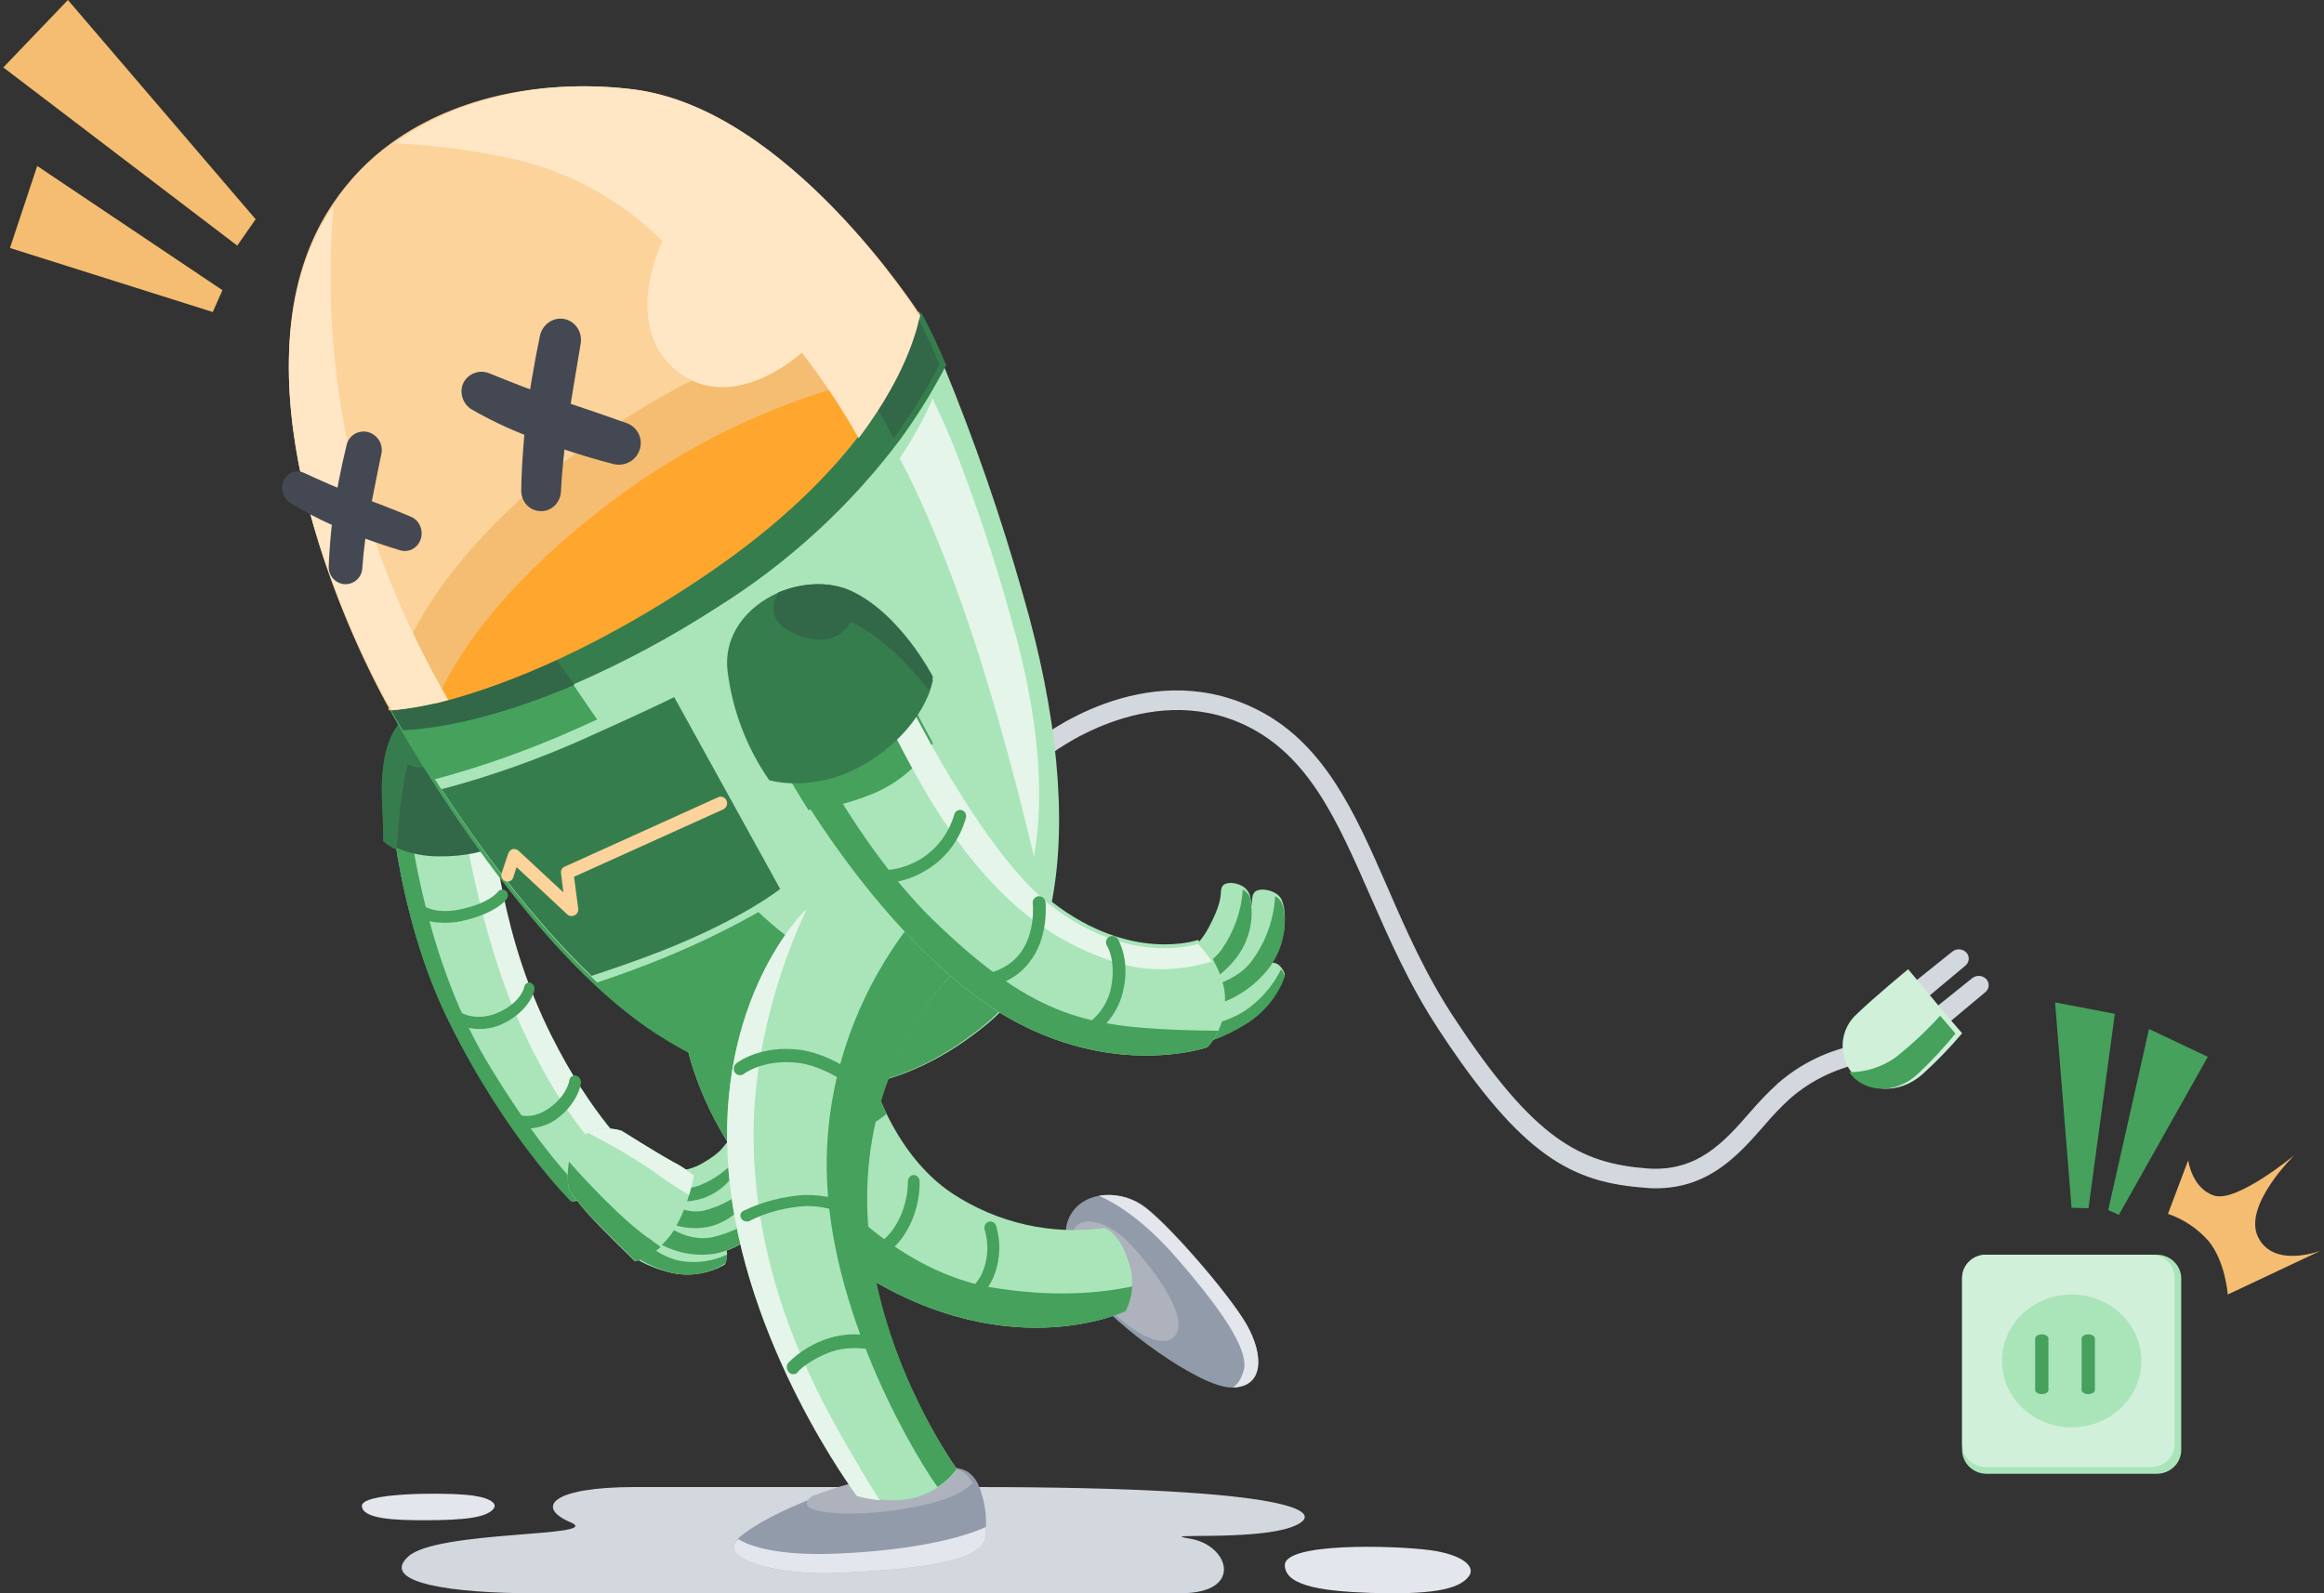 <svg width="350" height="240" viewBox="0 0 350 240" fill="none" xmlns="http://www.w3.org/2000/svg">
<rect x="0" y="0" width="350" height="240" fill="#333333" stroke="none"/>
<g clip-path="url(#clip0_20693_28940)">
<path d="M146.724 224H95.631C83.017 224 80.608 227.055 85.923 229.309C91.237 231.564 65.797 230.473 61.474 234.473C57.081 238.473 68.277 240 80.395 240H177.763C187.471 240 185.062 232.727 179.251 231.782C173.44 230.836 188.676 232.145 194.487 230.036C200.298 227.927 196.117 224 146.724 224Z" fill="#D3D7DE"/>
<path d="M221.31 237.287C219.827 239.626 214.887 240.19 206.487 239.948C200.135 239.707 193.5 239.142 193.5 235.755C193.5 232.369 209.663 232.772 215.31 233.498C220.18 234.143 222.157 235.917 221.31 237.287Z" fill="#E3E6EC"/>
<path d="M74.381 227.209C73.376 228.602 69.931 229 63.903 229C59.382 229 54.645 228.801 54.501 226.877C54.358 224.886 65.912 224.82 70.003 225.152C73.448 225.417 74.955 226.346 74.381 227.209Z" fill="#E3E6EC"/>
<path d="M324.833 222H299.167C298.195 221.996 297.265 221.618 296.578 220.949C295.892 220.28 295.504 219.373 295.5 218.427V192.573C295.504 191.627 295.892 190.72 296.578 190.051C297.265 189.382 298.195 189.004 299.167 189H324.833C325.805 189.004 326.735 189.382 327.422 190.051C328.108 190.72 328.496 191.627 328.5 192.573V218.427C328.496 219.373 328.108 220.28 327.422 220.949C326.735 221.618 325.805 221.996 324.833 222Z" fill="#A9E5B9"/>
<path d="M323.944 221H299.056C298.113 220.999 297.21 220.634 296.543 219.987C295.877 219.339 295.502 218.462 295.5 217.546V192.454C295.502 191.538 295.877 190.661 296.543 190.013C297.21 189.366 298.113 189.001 299.056 189H323.944C324.887 189.001 325.79 189.366 326.457 190.013C327.123 190.661 327.498 191.538 327.5 192.454V217.546C327.498 218.462 327.123 219.339 326.457 219.987C325.79 220.634 324.887 220.999 323.944 221Z" fill="#D1F0D9"/>
<path d="M312 215C317.799 215 322.5 210.523 322.5 205C322.5 199.477 317.799 195 312 195C306.201 195 301.5 199.477 301.5 205C301.5 210.523 306.201 215 312 215Z" fill="#A9E5B9"/>
<path d="M307.5 210C307.235 210 306.98 209.934 306.793 209.816C306.605 209.698 306.5 209.539 306.5 209.372V201.628C306.5 201.461 306.605 201.302 306.793 201.184C306.98 201.066 307.235 201 307.5 201V201C307.765 201 308.02 201.066 308.207 201.184C308.395 201.302 308.5 201.461 308.5 201.628V209.372C308.5 209.539 308.395 209.698 308.207 209.816C308.02 209.934 307.765 210 307.5 210Z" fill="#45A15C"/>
<path d="M314.5 210C314.235 210 313.98 209.934 313.793 209.816C313.605 209.698 313.5 209.539 313.5 209.372V201.628C313.5 201.461 313.605 201.302 313.793 201.184C313.98 201.066 314.235 201 314.5 201V201C314.765 201 315.02 201.066 315.207 201.184C315.395 201.302 315.5 201.461 315.5 201.628V209.372C315.5 209.539 315.395 209.698 315.207 209.816C315.02 209.934 314.765 210 314.5 210Z" fill="#45A15C"/>
<path d="M249.353 178.997C248.855 179.009 248.356 178.985 247.861 178.926C236.842 178.142 229.307 174.367 216.654 155.065C212.247 148.37 209.261 141.532 206.347 134.908C201.371 123.583 197.105 113.754 187.438 109.196C172.581 102.215 158.008 113.754 157.866 113.896C157.564 114.133 157.181 114.24 156.8 114.197C156.419 114.153 156.07 113.962 155.828 113.664C155.586 113.366 155.471 112.984 155.506 112.602C155.542 112.219 155.725 111.866 156.018 111.617C156.658 111.119 172.154 98.797 188.646 106.56C199.309 111.546 204.001 122.301 208.977 133.697C211.82 140.25 214.806 147.017 219.071 153.427C231.084 171.661 237.98 175.222 248.074 176.006C255.609 176.575 259.661 172.017 263.571 167.53C264.878 165.996 266.278 164.545 267.765 163.185C271.196 160.186 275.371 158.169 279.849 157.344C280.036 157.316 280.226 157.325 280.409 157.371C280.593 157.417 280.765 157.498 280.917 157.61C281.069 157.723 281.197 157.864 281.294 158.026C281.392 158.188 281.456 158.368 281.484 158.555C281.512 158.742 281.503 158.933 281.457 159.117C281.412 159.3 281.331 159.473 281.218 159.625C281.106 159.777 280.965 159.906 280.803 160.003C280.642 160.101 280.462 160.165 280.276 160.193C276.361 160.996 272.716 162.786 269.684 165.393C268.293 166.659 266.987 168.015 265.774 169.453C261.793 174.011 257.386 178.997 249.353 178.997Z" fill="#D3D7DE"/>
<path d="M290.5 152.57L297.026 147.34C297.182 147.215 297.363 147.12 297.559 147.063C297.754 147.006 297.96 146.987 298.163 147.008C298.367 147.029 298.564 147.089 298.742 147.184C298.921 147.279 299.077 147.407 299.201 147.561C299.43 147.847 299.534 148.206 299.49 148.563C299.447 148.92 299.26 149.247 298.968 149.476L292.364 155L290.5 152.57Z" fill="#D3D7DE"/>
<path d="M287.5 148.57L294.026 143.34C294.182 143.215 294.363 143.12 294.559 143.063C294.754 143.006 294.96 142.987 295.163 143.008C295.367 143.029 295.564 143.089 295.742 143.184C295.921 143.279 296.077 143.407 296.201 143.561C296.43 143.847 296.534 144.206 296.49 144.563C296.447 144.92 296.26 145.247 295.968 145.476L289.364 151L287.5 148.57Z" fill="#D3D7DE"/>
<path d="M295.5 155.647C293.653 157.825 291.669 159.876 289.562 161.786C285.957 165.002 281.291 164.417 279.17 161.932C279.029 161.786 278.958 161.64 278.817 161.494C277.833 160.202 277.372 158.567 277.531 156.932C277.689 155.296 278.454 153.788 279.665 152.724C282.563 149.947 287.371 146 287.371 146L293.167 152.943L295.5 155.647Z" fill="#D1F0D9"/>
<path d="M294.5 155.69C292.728 157.857 290.826 159.897 288.805 161.797C285.347 164.997 280.873 164.415 278.839 161.943C278.703 161.797 278.636 161.652 278.5 161.507C280.954 161.517 283.357 160.759 285.415 159.325C287.835 157.422 290.103 155.306 292.195 153L294.5 155.69Z" fill="#45A15C"/>
<path d="M185.669 209H185.383C180.523 208.929 167.87 199.51 164.653 195.12C161.365 190.729 158.434 185.134 162.437 181.523C163.354 180.76 164.469 180.269 165.654 180.106C167.847 179.767 170.089 180.246 171.945 181.452C175.376 183.647 185.026 194.766 187.742 199.51C190.387 204.184 190.316 208.929 185.669 209Z" fill="#929BAA"/>
<path d="M185.645 209C186.364 208.575 186.868 207.867 187.299 206.451C188.019 203.972 185.501 199.015 177.227 189.525C172.263 183.789 168.018 181.24 165.5 180.106C167.707 179.767 169.963 180.246 171.831 181.452C175.285 183.647 184.997 194.766 187.731 199.51C190.393 204.184 190.321 208.929 185.645 209Z" fill="#E3E6EC"/>
<path d="M161.783 185.229C162.472 183.211 166.471 183.572 169.918 187.103C173.365 190.635 178.604 197.625 177.294 200.652C175.984 203.679 171.021 201.229 166.953 197.049C162.886 192.869 160.68 188.472 161.783 185.229Z" fill="#ADB2BC"/>
<path d="M170.454 193.784C170.397 195.084 170.06 196.355 169.467 197.508C169.467 197.508 150.505 206.674 126.749 189.846C102.57 172.731 102.5 151.39 102.5 151.176C114.907 138.858 128.864 152.393 128.864 152.393C129.609 157.742 131.179 162.938 133.516 167.789C135.702 172.229 138.874 176.741 143.385 179.749C150.181 184.234 158.336 186.089 166.366 184.976C166.366 184.976 168.621 185.692 169.961 190.061C170.421 191.243 170.591 192.521 170.454 193.784Z" fill="#A9E5B9"/>
<path d="M170.5 193.784C170.443 195.084 170.106 196.355 169.512 197.508C169.512 197.508 150.537 206.674 126.766 189.846C102.571 172.731 102.5 151.39 102.5 151.176C114.915 138.858 128.882 152.393 128.882 152.393C129.627 157.742 131.198 162.938 133.537 167.789C131.676 169.264 129.607 170.447 127.4 171.298C124.777 172.015 122.076 172.4 119.359 172.444C119.359 172.444 131.28 190.562 148.915 193.856C158.438 195.503 165.774 194.787 170.5 193.784Z" fill="#45A15C"/>
<path d="M143.403 197.998C143.213 197.997 143.029 197.932 142.877 197.812C142.726 197.693 142.615 197.525 142.561 197.334C142.517 197.213 142.496 197.085 142.501 196.955C142.505 196.826 142.534 196.699 142.587 196.582C142.639 196.465 142.714 196.36 142.806 196.274C142.898 196.188 143.005 196.122 143.122 196.081C143.192 196.081 146.981 194.533 148.104 191.29C148.822 189.384 148.896 187.277 148.314 185.32C148.227 185.085 148.229 184.824 148.32 184.59C148.412 184.357 148.586 184.17 148.805 184.067C149.029 183.975 149.278 183.978 149.5 184.074C149.723 184.17 149.901 184.352 149.998 184.583C150.733 186.993 150.659 189.595 149.788 191.954C148.314 196.081 143.894 197.776 143.684 197.85C143.656 197.901 143.615 197.943 143.565 197.969C143.515 197.995 143.458 198.005 143.403 197.998Z" fill="#45A15C"/>
<path d="M127.381 190.999C127.27 191.005 127.158 190.986 127.053 190.944C126.948 190.901 126.852 190.836 126.77 190.751C126.688 190.667 126.622 190.565 126.576 190.451C126.529 190.338 126.504 190.216 126.5 190.091C126.498 189.834 126.579 189.586 126.728 189.391C126.878 189.196 127.086 189.069 127.314 189.032C127.381 189.032 132.127 188.654 134.499 185.174C135.917 183.137 136.702 180.641 136.736 178.062C136.718 177.801 136.794 177.543 136.947 177.344C137.099 177.146 137.316 177.023 137.55 177.003C137.784 176.983 138.015 177.067 138.193 177.237C138.371 177.408 138.481 177.65 138.499 177.911C138.534 180.981 137.625 183.971 135.923 186.384C133.008 190.545 127.652 190.923 127.381 190.999Z" fill="#45A15C"/>
<path d="M92.874 175.836C92.58 176.517 92.203 177.159 91.752 177.746C90.97 178.769 89.961 179.593 88.806 180.151C88.012 180.563 87.16 180.85 86.28 181C86.28 181 76.389 171.309 67.76 154.05C59.131 136.861 58.5 117.055 58.5 117.055C59.227 116.657 59.977 116.302 60.745 115.994C63.016 115.085 65.483 114.793 67.9 115.145C69.689 115.37 71.41 115.972 72.951 116.913C72.951 116.913 73.513 133.324 79.265 148.108C85.017 162.962 93.436 171.734 93.436 171.734C93.614 173.127 93.42 174.543 92.874 175.836Z" fill="#A9E5B9"/>
<path d="M92.846 176C89.829 173.227 84.068 166.9 78.513 154.671C71.861 140.026 69.186 121.185 68.5 115C70.248 115.226 71.931 115.832 73.438 116.777C73.438 116.777 73.987 133.272 79.61 148.131C85.234 163.061 93.463 171.876 93.463 171.876C93.592 173.283 93.38 174.7 92.846 176Z" fill="#E5F5E9"/>
<path d="M88.5 180.151C87.715 180.564 86.871 180.85 86 181C86 181 76.208 171.31 67.667 154.052C59.125 136.865 58.5 117.061 58.5 117.061C59.22 116.663 59.962 116.309 60.722 116C61.208 122.366 63.5 143.301 73.222 159.711C79.889 170.886 85.236 176.968 88.5 180.151Z" fill="#45A15C"/>
<path d="M109.174 190.474C106.734 191.882 103.907 192.334 101.186 191.753C96.874 190.699 95.248 189.194 95.248 189.194C95.248 189.194 93.834 186.936 94.894 185.656L95.036 185.505C95.946 184.703 97.047 184.182 98.217 184C99.562 185.121 101.035 186.057 102.6 186.785C104.438 187.463 107.689 186.785 108.891 187.613C109.129 187.798 109.31 188.055 109.411 188.349C109.511 188.644 109.527 188.965 109.457 189.269C109.452 189.689 109.355 190.101 109.174 190.474Z" fill="#A9E5B9"/>
<path d="M109.216 190.316C106.769 191.869 103.934 192.369 101.205 191.728C96.881 190.565 95.25 188.904 95.25 188.904C95.25 188.904 93.832 186.412 94.895 185C96.172 186.412 99.22 189.485 102.765 189.983C105.046 190.311 107.36 189.968 109.5 188.987C109.496 189.45 109.399 189.905 109.216 190.316Z" fill="#45A15C"/>
<path d="M107.812 188.832C104.893 189.303 101.897 188.777 99.328 187.341C98.19 186.786 97.216 185.955 96.5 184.927C96.505 184.463 96.603 184.004 96.79 183.578C96.977 183.151 97.248 182.765 97.588 182.442C98.168 181.944 99.11 181.731 100.561 182.157C100.561 182.157 103.389 184.572 108.102 182.939C112.815 181.305 112.525 180.311 113.54 180.027C114.265 179.814 115.208 180.879 115.425 182.086C115.561 182.632 115.51 183.206 115.28 183.72C114.462 185.029 113.376 186.159 112.091 187.039C110.806 187.918 109.349 188.529 107.812 188.832Z" fill="#A9E5B9"/>
<path d="M107.769 188.83C104.861 189.307 101.877 188.774 99.317 187.32C98.183 186.759 97.213 185.917 96.5 184.876C96.505 184.406 96.603 183.942 96.789 183.51C96.975 183.078 97.245 182.687 97.584 182.359C99.317 184.085 103.073 187.176 107.191 186.386C110.291 185.712 113.142 184.193 115.426 182C115.561 182.552 115.51 183.133 115.281 183.654C114.441 184.973 113.343 186.111 112.052 187C110.762 187.889 109.305 188.511 107.769 188.83Z" fill="#45A15C"/>
<path d="M106.604 184.826C103.996 185.307 101.315 184.784 99.026 183.347C98.002 182.822 97.128 182.004 96.5 180.982C96.51 180.042 96.852 179.143 97.456 178.468C98.002 177.951 98.821 177.729 100.118 178.172C100.118 178.172 102.645 180.538 106.878 178.912C111.111 177.285 110.837 176.324 111.725 176.028C112.339 175.807 113.227 176.916 113.432 178.099C113.557 178.642 113.509 179.215 113.295 179.725C112.573 181.036 111.604 182.167 110.451 183.046C109.298 183.925 107.988 184.531 106.604 184.826Z" fill="#A9E5B9"/>
<path d="M106.604 184.824C103.996 185.311 101.315 184.781 99.026 183.324C98.002 182.79 97.128 181.961 96.5 180.924C96.51 179.972 96.852 179.059 97.456 178.375C98.958 180.1 102.372 183.174 106.058 182.349C108.829 181.657 111.377 180.154 113.432 178C113.557 178.551 113.509 179.132 113.295 179.65C112.573 180.979 111.604 182.127 110.451 183.018C109.298 183.91 107.988 184.525 106.604 184.824Z" fill="#45A15C"/>
<path d="M105.942 180.424C103.693 181.239 101.25 181.188 99.033 180.278C98.075 179.968 97.21 179.391 96.527 178.605C96.473 178.193 96.5 177.774 96.605 177.373C96.71 176.973 96.891 176.6 97.137 176.278C97.543 175.769 98.288 175.478 99.507 175.624C99.507 175.624 102.014 177.296 105.603 175.333C109.193 173.297 108.854 172.497 109.6 172.06C110.141 171.77 111.022 172.569 111.361 173.588C111.52 174.054 111.543 174.561 111.428 175.042C110.324 177.536 108.355 179.468 105.942 180.424Z" fill="#A9E5B9"/>
<path d="M105.985 180.456C103.726 181.226 101.272 181.177 99.045 180.318C98.082 180.026 97.213 179.481 96.527 178.739C96.473 178.35 96.5 177.953 96.605 177.575C96.71 177.197 96.892 176.845 97.14 176.541C98.705 177.709 102.039 179.769 105.236 178.601C107.664 177.676 109.785 176.082 111.36 174C111.52 174.44 111.543 174.919 111.428 175.374C110.905 176.546 110.153 177.6 109.218 178.473C108.283 179.346 107.183 180.02 105.985 180.456Z" fill="#45A15C"/>
<path d="M104.5 177.058C104.314 178.035 104.075 179 103.785 179.95C103.194 182.081 102.277 184.106 101.067 185.951C100.549 186.627 99.975 187.256 99.35 187.831C98.312 188.861 97.033 189.608 95.631 190C95.631 190 90.124 184.65 88.55 182.842C87.526 181.696 86.571 180.489 85.689 179.227C85.437 177.841 85.437 176.42 85.689 175.034C85.873 173.805 86.393 172.653 87.191 171.708C87.608 171.303 88.063 170.939 88.55 170.623C90.152 169.907 91.957 169.804 93.628 170.334C93.628 170.334 98.921 173.66 101.281 174.961C102.425 175.543 103.504 176.246 104.5 177.058Z" fill="#A9E5B9"/>
<path d="M104.5 177.094C104.313 178.075 104.074 179.045 103.783 180C101.845 178.88 99.976 177.643 98.186 176.294C95.072 174.212 91.837 172.319 88.5 170.627C90.107 169.907 91.918 169.803 93.594 170.336C93.594 170.336 98.904 173.678 101.271 174.986C102.418 175.571 103.5 176.277 104.5 177.094Z" fill="#E5F5E9"/>
<path d="M99.5 187.826C98.426 188.825 97.141 189.568 95.741 190C95.741 190 90.174 184.565 88.583 182.826C87.548 181.677 86.582 180.467 85.691 179.203C85.436 177.814 85.436 176.389 85.691 175C87.933 177.536 93.933 184.058 98.126 186.812C98.632 187.246 99.138 187.536 99.5 187.826Z" fill="#45A15C"/>
<path d="M78.796 169.987C78.168 169.937 77.551 169.782 76.97 169.528C76.761 169.402 76.606 169.197 76.538 168.955C76.47 168.712 76.494 168.452 76.605 168.227C76.652 168.116 76.72 168.016 76.804 167.933C76.889 167.849 76.989 167.784 77.097 167.742C77.206 167.699 77.322 167.679 77.438 167.684C77.554 167.688 77.668 167.717 77.773 167.768C77.847 167.845 79.892 168.84 82.595 167.003C85.298 165.166 85.737 162.871 85.737 162.794C85.745 162.669 85.78 162.547 85.838 162.437C85.897 162.327 85.978 162.232 86.076 162.159C86.174 162.086 86.286 162.036 86.404 162.014C86.522 161.991 86.644 161.996 86.76 162.029C86.995 162.093 87.199 162.245 87.334 162.457C87.469 162.669 87.524 162.925 87.49 163.177C87.49 163.33 86.979 166.391 83.545 168.763C82.113 169.654 80.46 170.081 78.796 169.987Z" fill="#45A15C"/>
<path d="M71.427 154.958C70.574 154.863 69.738 154.642 68.944 154.302C68.746 154.182 68.6 153.986 68.536 153.755C68.472 153.524 68.494 153.275 68.599 153.061C68.638 152.96 68.696 152.867 68.77 152.79C68.844 152.712 68.932 152.651 69.028 152.611C69.125 152.57 69.228 152.55 69.332 152.552C69.436 152.554 69.538 152.579 69.633 152.624C69.702 152.697 72.117 153.937 75.29 152.405C78.394 150.946 78.945 148.83 78.945 148.684C78.964 148.571 79.004 148.464 79.064 148.369C79.123 148.274 79.201 148.192 79.292 148.131C79.382 148.069 79.484 148.028 79.591 148.01C79.698 147.992 79.807 147.998 79.911 148.027C80.126 148.112 80.302 148.279 80.404 148.496C80.507 148.713 80.528 148.962 80.463 149.195C80.463 149.341 79.704 152.259 75.841 154.156C74.464 154.836 72.94 155.113 71.427 154.958Z" fill="#45A15C"/>
<path d="M66.091 138.961C64.918 138.938 63.779 138.575 62.827 137.919C62.647 137.764 62.533 137.551 62.506 137.321C62.479 137.09 62.542 136.859 62.682 136.669C62.744 136.571 62.828 136.488 62.929 136.426C63.03 136.364 63.144 136.325 63.263 136.311C63.382 136.298 63.502 136.311 63.615 136.349C63.728 136.387 63.831 136.449 63.915 136.53C63.987 136.53 65.583 137.711 69.137 137.017C73.635 136.114 74.868 134.447 74.94 134.378C75.003 134.282 75.086 134.201 75.184 134.138C75.282 134.075 75.392 134.032 75.508 134.012C75.625 133.993 75.744 133.997 75.858 134.024C75.973 134.051 76.08 134.101 76.173 134.17C76.353 134.325 76.467 134.538 76.494 134.768C76.521 134.999 76.458 135.23 76.318 135.42C76.173 135.628 74.577 137.641 69.5 138.752C68.381 138.983 67.232 139.053 66.091 138.961Z" fill="#45A15C"/>
<path d="M76.427 126.873C73.2 128.336 69.686 129.062 66.141 128.996C63.948 129.018 61.774 128.584 59.757 127.722C59.006 127.413 58.311 126.983 57.7 126.449C57.7 126.449 57.771 125.175 57.558 121C56.849 107.84 62.807 106.142 66.709 106C67.647 105.997 68.581 106.14 69.475 106.425C70.95 106.981 72.275 107.871 73.346 109.025C74.417 110.18 75.205 111.566 75.647 113.076C76.853 117.392 76.427 126.873 76.427 126.873Z" fill="#326748"/>
<path d="M67.698 114.241C63.261 116.678 61.431 115.101 61.431 115.101C61.431 115.101 60.374 118.756 59.881 125.993C59.811 126.71 59.811 127.427 59.74 128C58.995 127.687 58.305 127.251 57.698 126.71C57.698 126.71 57.769 125.42 57.558 121.192C56.853 107.863 62.768 106.143 66.641 106C67.573 105.997 68.5 106.142 69.388 106.43C70.514 108.365 71.782 112.02 67.698 114.241Z" fill="#367D4D"/>
<path d="M158.495 135.388C158.281 136.526 158.067 137.592 157.782 138.659C156.069 145.272 153.071 150.605 148.86 154.089C136.798 164.116 120.239 169.449 98.969 155.725C81.982 144.774 66.351 119.957 60.713 110.358C59.285 107.94 58.5 106.447 58.5 106.447C58.5 106.447 68.278 105.949 83.695 98.909C91.298 95.367 98.582 91.18 105.464 86.394C119.382 76.723 127.447 67.693 132.087 60.653C137.583 52.404 138.368 47 138.368 47C138.368 47 139.724 49.489 142.079 54.964C146.737 66.27 150.74 77.832 154.07 89.594C159.28 107.513 160.708 123.371 158.495 135.388Z" fill="#A9E5B9"/>
<path d="M142.5 54.99C140.477 58.907 138.153 62.666 135.548 66.232C128.026 76.246 118.696 84.803 108.026 91.475C101.259 95.86 94.14 99.691 86.739 102.929C73.981 108.515 65.165 109.788 60.722 110C59.288 107.596 58.5 106.111 58.5 106.111C58.5 106.111 68.319 105.616 83.8 98.616C91.435 95.094 98.749 90.93 105.66 86.172C119.637 76.556 127.735 67.576 132.394 60.576C137.913 52.374 138.701 47 138.701 47C140.109 49.596 141.377 52.263 142.5 54.99Z" fill="#367D4D"/>
<path d="M157.5 138.694C155.792 145.298 152.803 150.624 148.604 154.103C136.575 164.116 120.064 169.441 98.854 155.737C81.915 144.801 66.329 120.019 60.706 110.433C59.283 108.018 58.5 106.527 58.5 106.527C58.5 106.527 68.251 106.03 83.624 99C89.673 108.373 103.054 127.759 116.22 139.191C131.522 152.541 148.959 144.659 157.5 138.694Z" fill="#45A15C"/>
<path d="M86.5 103.168C73.85 108.565 65.109 109.795 60.703 110C59.282 107.677 58.5 106.242 58.5 106.242C58.5 106.242 68.236 105.764 83.586 99C84.439 100.23 85.434 101.665 86.5 103.168Z" fill="#326748"/>
<path d="M155.711 129C153.98 121.681 151.627 112.443 148.651 102.636C143.875 86.719 138.476 74.425 135.5 69.096C139.653 62.629 140.414 60 140.414 60C140.414 60 141.452 61.99 143.252 66.253C146.772 75.094 149.799 84.134 152.319 93.328C156.334 107.255 157.441 119.62 155.711 129Z" fill="#E5F5E9"/>
<path d="M141.5 54.893C139.484 58.763 137.168 62.476 134.571 66C133.429 63.835 132.429 61.949 131.5 60.412C137 52.309 137.786 47 137.786 47C137.786 47 139.214 49.585 141.5 54.893Z" fill="#326748"/>
<path d="M119.5 134.031C119.5 134.031 113.147 138.828 100.229 144.19C96.629 145.672 93.1 146.942 89.924 148L89.076 147.153C80.041 138.475 71.924 127.258 66.418 118.791C66.065 118.298 65.782 117.804 65.5 117.38C72.871 115.399 80.071 112.827 87.029 109.69C98.959 104.399 101.994 102 101.994 102L119.5 134.031Z" fill="#A9E5B9"/>
<path d="M117.5 133.91C117.5 133.91 111.802 138.46 99.703 143.22C95.975 144.69 92.246 145.95 89.081 147C80.077 138.39 71.987 127.26 66.5 118.86L67.626 118.58C74.407 116.724 81.039 114.361 87.463 111.51C98.437 106.61 101.532 105 101.532 105L117.5 133.91Z" fill="#367D4D"/>
<path d="M86.102 138C85.874 138.005 85.652 137.928 85.473 137.78L77.794 130.615L77.306 132.151C77.267 132.272 77.205 132.385 77.123 132.48C77.042 132.576 76.943 132.654 76.832 132.709C76.721 132.763 76.601 132.794 76.478 132.798C76.356 132.803 76.234 132.782 76.119 132.736C76.003 132.695 75.896 132.63 75.804 132.544C75.713 132.459 75.639 132.355 75.586 132.239C75.534 132.123 75.505 131.997 75.501 131.869C75.496 131.74 75.517 131.612 75.561 131.493L76.538 128.568C76.594 128.419 76.678 128.284 76.787 128.17C76.895 128.057 77.024 127.968 77.166 127.91C77.324 127.876 77.486 127.877 77.643 127.915C77.8 127.953 77.947 128.026 78.074 128.129L84.845 134.417L84.496 131.566C84.455 131.353 84.489 131.132 84.592 130.944C84.695 130.756 84.859 130.613 85.054 130.542L108.161 120.087C108.275 120.033 108.399 120.004 108.524 120C108.649 119.997 108.774 120.02 108.891 120.067C109.008 120.115 109.115 120.187 109.205 120.278C109.295 120.369 109.367 120.478 109.417 120.599C109.468 120.719 109.497 120.848 109.5 120.979C109.503 121.111 109.481 121.241 109.436 121.364C109.39 121.486 109.322 121.598 109.235 121.693C109.148 121.787 109.044 121.863 108.928 121.915L86.451 132.077L87.079 136.83C87.11 137.033 87.079 137.24 86.992 137.424C86.904 137.608 86.764 137.758 86.59 137.853C86.435 137.927 86.27 137.976 86.102 138Z" fill="#FCD39B"/>
<path d="M138.5 47.345C138.5 47.345 137.432 54.98 129.246 65.613C124.547 71.749 117.429 78.885 106.751 86.164C89.239 98.152 75.429 103.218 67.171 105.43C64.427 106.217 61.614 106.742 58.771 107C58.771 107 40.904 76.459 43.822 48.772C44.605 41.565 46.812 35.571 50.158 30.648C52.535 27.101 55.524 24.008 58.985 21.514C68.88 14.378 82.192 11.88 95.147 13.45C118.781 16.376 138.5 47.345 138.5 47.345Z" fill="#FCD39B"/>
<path d="M138.5 47C138.5 47 138 50.441 135.286 55.889C133.583 59.261 131.549 62.455 129.214 65.423C124.5 71.588 117.357 78.756 106.643 86.068C87.714 98.971 73.071 103.918 65.143 105.853C62.961 106.403 60.74 106.786 58.5 107C58.5 106.785 58.571 90.297 85.286 69.366C112.143 48.219 138.5 47 138.5 47Z" fill="#F4BD71"/>
<path d="M135.5 56C133.8 59.375 131.771 62.571 129.441 65.541C124.736 71.71 117.608 78.884 106.915 86.201C88.025 99.113 73.412 104.063 65.5 106C68.494 99.113 75.052 88.927 89.808 77.306C103.157 66.679 118.813 59.378 135.5 56V56Z" fill="#FFA62F"/>
<path d="M138.5 47.598C138.5 47.598 137.44 55.289 129.314 66C126.779 61.503 123.922 57.202 120.764 53.133C120.764 53.133 110.377 62.693 101.897 55.864C93.418 48.964 99.777 36.312 99.777 36.312C93.567 30.14 85.784 25.857 77.307 23.949C71.444 22.671 65.489 21.877 59.5 21.576C69.322 14.388 82.536 11.872 95.396 13.454C118.927 16.401 138.5 47.598 138.5 47.598Z" fill="#FFE6C5"/>
<path d="M67.5 105.437C64.717 106.22 61.866 106.743 58.983 107C58.983 107 40.868 76.6 43.827 49.041C44.621 41.867 46.858 35.901 50.25 31C48.824 46.998 50.59 63.115 55.447 78.447C58.499 87.832 62.538 96.878 67.5 105.437Z" fill="#FFE6C5"/>
<path d="M148.491 229.929C148.501 230.398 148.477 230.867 148.419 231.333C148.133 235.694 135.185 236.507 126.171 236.95C117.3 237.394 107.929 234.807 111.148 231.776L111.291 231.629C113.58 229.633 118.016 227.342 122.952 225.494C125.806 224.404 128.72 223.491 131.679 222.759C135.542 221.798 143.412 219.877 145.987 221.872C146.524 222.312 146.964 222.867 147.275 223.498C148.152 225.517 148.569 227.717 148.491 229.929Z" fill="#929BAA"/>
<path d="M148.498 230C148.508 230.465 148.484 230.929 148.426 231.39C148.14 235.707 135.189 236.512 126.174 236.951C117.301 237.39 107.928 234.829 111.148 231.829C113.08 233 117.301 234.39 126.102 234.024C138.123 233.512 145.421 231.463 148.498 230Z" fill="#E3E6EC"/>
<path d="M146.5 223.434C145.725 224.124 144.861 224.706 143.931 225.161C140.506 226.889 130.087 228.761 123.736 227.681C120.953 227.177 121.167 226.313 122.237 225.377C125.084 224.315 127.991 223.426 130.943 222.714C134.797 221.778 142.647 219.906 145.216 221.85C145.752 222.278 146.19 222.819 146.5 223.434Z" fill="#ADB2BC"/>
<path d="M131.165 189.248C133.958 207.436 144.151 221.361 144.151 221.361C143.338 222.431 142.345 223.345 141.219 224.061C140.28 224.66 139.271 225.137 138.216 225.482C136.444 225.971 134.596 226.115 132.771 225.908C131.592 225.789 130.425 225.575 129.28 225.269C129.28 225.269 111.895 202.463 109.731 176.46C107.567 150.456 121.321 137.384 121.321 137.384C121.423 137.327 121.518 137.255 121.6 137.171C123.844 135.764 126.425 135.013 129.061 135C131.696 134.988 134.284 135.714 136.541 137.1C137.048 137.375 137.538 137.684 138.007 138.023C143.662 141.789 144.5 145.625 144.5 145.625C141.858 148.109 139.599 150.983 137.798 154.151C134.935 159.124 128.372 171.06 131.165 189.248Z" fill="#A9E5B9"/>
<path d="M131.265 189.202C134.023 207.382 144.086 221.301 144.086 221.301C143.284 222.37 142.304 223.284 141.191 224C136.16 216.827 124.097 195.097 124.51 174.431C124.855 155.541 134.367 142.403 138.09 138C143.673 141.764 144.5 145.599 144.5 145.599C141.892 148.081 139.661 150.954 137.883 154.121C134.988 159.092 128.508 171.022 131.265 189.202Z" fill="#45A15C"/>
<path d="M132.5 226C131.335 225.88 130.182 225.666 129.05 225.359C129.05 225.359 111.868 202.485 109.728 176.405C107.589 150.325 121.183 137.214 121.183 137.214C121.285 137.157 121.378 137.085 121.459 137C118.837 142.558 112.972 156.952 113.524 173.199C114.214 194.077 122.977 210.181 129.119 220.442C130.292 222.508 131.465 224.361 132.5 226Z" fill="#E5F5E9"/>
<path d="M119.43 206.995C119.31 207.002 119.19 206.978 119.08 206.926C118.971 206.873 118.874 206.794 118.798 206.694C118.62 206.508 118.514 206.258 118.501 205.992C118.488 205.726 118.569 205.465 118.728 205.261C120.49 203.525 122.607 202.259 124.909 201.564C129.054 200.207 133.62 201.715 133.831 201.791C134.07 201.876 134.269 202.057 134.386 202.296C134.504 202.535 134.532 202.813 134.463 203.073C134.384 203.33 134.215 203.543 133.993 203.67C133.77 203.796 133.511 203.826 133.269 203.752C133.198 203.752 129.054 202.394 125.471 203.526C121.889 204.732 120.133 206.618 120.133 206.694C120.047 206.801 119.938 206.885 119.816 206.937C119.694 206.99 119.561 207.01 119.43 206.995Z" fill="#45A15C"/>
<path d="M112.499 184C112.324 184.005 112.152 183.966 112.001 183.889C111.851 183.812 111.728 183.699 111.647 183.563C111.577 183.465 111.531 183.356 111.511 183.243C111.491 183.129 111.498 183.013 111.531 182.902C111.565 182.79 111.624 182.686 111.705 182.596C111.786 182.506 111.887 182.431 112.002 182.377C114.803 181.029 117.898 180.22 121.081 180.005C124.283 179.931 127.432 180.739 130.089 182.314C130.195 182.377 130.285 182.459 130.354 182.554C130.423 182.649 130.469 182.755 130.489 182.866C130.509 182.978 130.502 183.091 130.47 183.2C130.438 183.31 130.38 183.412 130.301 183.5C130.23 183.594 130.137 183.673 130.029 183.734C129.921 183.794 129.8 183.835 129.674 183.852C129.547 183.87 129.418 183.864 129.294 183.836C129.17 183.808 129.054 183.757 128.954 183.687C128.883 183.687 125.336 181.503 121.152 181.69C118.261 181.881 115.453 182.627 112.924 183.875C112.853 184 112.64 184 112.499 184Z" fill="#45A15C"/>
<path d="M131.461 165.999C131.339 166.005 131.218 165.982 131.107 165.932C130.996 165.881 130.899 165.805 130.822 165.708C130.751 165.635 125.501 160.765 120.251 160.111C115.143 159.457 112.022 161.71 112.022 161.783C111.812 161.93 111.556 161.989 111.306 161.949C111.055 161.908 110.829 161.771 110.674 161.565C110.53 161.35 110.473 161.088 110.512 160.831C110.552 160.574 110.686 160.342 110.887 160.184C111.029 160.038 114.647 157.349 120.535 158.148C126.353 158.948 131.886 164.036 132.17 164.254C132.267 164.338 132.346 164.441 132.403 164.557C132.459 164.673 132.492 164.799 132.499 164.929C132.505 165.059 132.486 165.188 132.442 165.31C132.397 165.431 132.329 165.542 132.241 165.635C132.021 165.832 131.75 165.958 131.461 165.999Z" fill="#45A15C"/>
<path d="M193.5 146.767C192.484 149.713 190.523 152.254 187.911 154.007C183.665 156.722 181.259 157 181.259 157C181.259 157 178.5 156.582 178.5 154.842V154.633C178.673 153.343 179.185 152.119 179.986 151.083C181.904 150.755 183.778 150.218 185.576 149.482C187.557 148.507 189.679 145.375 191.236 145.027C191.557 144.969 191.888 145.005 192.19 145.128C192.491 145.252 192.749 145.458 192.934 145.723C193.195 146.028 193.388 146.384 193.5 146.767Z" fill="#A9E5B9"/>
<path d="M193.5 147.08C192.484 149.936 190.522 152.399 187.91 154.098C183.665 156.73 181.259 157 181.259 157C181.259 157 178.5 156.595 178.5 154.908C180.41 154.773 184.939 154.233 188.123 151.804C190.182 150.257 191.831 148.268 192.934 146C193.189 146.325 193.381 146.69 193.5 147.08Z" fill="#45A15C"/>
<path d="M191.072 145.692C189.035 148.407 186.15 150.417 182.843 151.426C181.502 151.94 180.047 152.113 178.617 151.928C178.241 151.577 177.947 151.153 177.756 150.683C177.564 150.213 177.478 149.709 177.505 149.205C177.579 148.344 178.172 147.413 179.729 146.553C179.729 146.553 183.955 146.051 186.624 141.034C189.293 136.016 188.181 135.514 188.848 134.511C189.293 133.794 190.924 133.866 192.036 134.511C192.578 134.805 192.978 135.295 193.148 135.873C193.815 137.665 193.741 142.18 191.072 145.692Z" fill="#A9E5B9"/>
<path d="M191.072 145.869C189.035 148.507 186.15 150.461 182.843 151.442C181.502 151.942 180.047 152.11 178.617 151.93C178.241 151.589 177.947 151.176 177.756 150.72C177.564 150.263 177.478 149.773 177.505 149.283C180.248 149.143 185.882 148.447 188.625 144.615C190.675 141.763 191.855 138.437 192.036 135C192.578 135.286 192.978 135.762 193.148 136.324C193.815 138.066 193.741 142.455 191.072 145.869Z" fill="#45A15C"/>
<path d="M186.225 144.084C184.312 146.657 181.593 148.555 178.477 149.493C177.22 149.962 175.861 150.109 174.53 149.92C174.179 149.59 173.906 149.19 173.729 148.748C173.553 148.306 173.477 147.832 173.506 147.358C173.579 146.575 174.164 145.65 175.626 144.867C175.626 144.867 179.573 144.44 182.058 139.672C184.543 134.975 183.52 134.477 184.105 133.48C184.543 132.84 186.005 132.84 187.102 133.48C187.613 133.765 188.003 134.22 188.198 134.761C188.783 136.541 188.71 140.811 186.225 144.084Z" fill="#A9E5B9"/>
<path d="M186.224 144.245C184.312 146.748 181.593 148.595 178.476 149.507C177.22 149.963 175.861 150.106 174.53 149.922C174.179 149.601 173.906 149.213 173.729 148.782C173.553 148.352 173.477 147.891 173.506 147.43C176.064 147.291 181.327 146.668 183.958 143.069C185.848 140.364 186.957 137.237 187.174 134C187.686 134.277 188.075 134.719 188.27 135.246C188.591 136.799 188.576 138.398 188.224 139.945C187.872 141.492 187.192 142.955 186.224 144.245Z" fill="#45A15C"/>
<path d="M184.494 150.236C184.552 151.967 184.209 153.689 183.491 155.269C183.075 156.175 182.519 157.012 181.845 157.751C181.845 157.751 163.732 164.06 144.689 148.321C134.881 140.239 127.005 129.676 121.708 121.381C118.851 116.944 116.245 112.352 113.904 107.628C113.904 107.628 112.401 103.019 115.193 99.049C116.24 97.546 117.674 96.347 119.345 95.575C122.71 93.874 125.502 93.732 127.721 94.299C129.998 94.893 132.027 96.183 133.52 97.986C133.52 97.986 136.312 104.083 140.465 111.598C145.333 120.318 152.063 130.952 158.506 135.915C170.462 145.131 180.413 141.586 180.413 141.586C181.212 142.416 181.931 143.318 182.561 144.28C183.348 145.769 184.422 147.896 184.494 150.236Z" fill="#A9E5B9"/>
<path d="M140.5 111.946C138.166 115.635 134.674 118.435 130.579 119.902C127.742 121.007 124.766 121.713 121.737 122C118.868 117.473 116.252 112.788 113.901 107.968C113.901 107.968 111.313 99.794 119.292 95.599C128.279 90.898 133.527 98.059 133.527 98.059C133.527 98.059 136.33 104.351 140.5 111.946Z" fill="#45A15C"/>
<path d="M183.5 155.266C183.084 156.173 182.528 157.011 181.853 157.75C181.853 157.75 163.738 164.064 144.693 148.313C134.883 140.224 127.007 129.652 121.709 121.35C118.851 116.909 116.246 112.314 113.904 107.585C113.904 107.585 112.401 102.973 115.193 99C117.556 104.322 127.652 126.033 140.468 138.521C155.146 152.783 163.094 154.557 177.199 155.124C179.49 155.195 181.638 155.266 183.5 155.266Z" fill="#45A15C"/>
<path d="M182.5 144.854C178.833 145.914 173.729 146.692 168.409 145.066C158.487 142.025 150.363 135.873 142.382 124.064C135.84 114.305 129.513 99.879 127.5 95C129.786 95.592 131.824 96.879 133.324 98.677C133.324 98.677 136.127 104.759 140.297 112.254C145.186 120.952 151.944 131.559 158.415 136.509C170.422 145.702 180.415 142.166 180.415 142.166C181.202 142.99 181.9 143.89 182.5 144.854Z" fill="#E5F5E9"/>
<path d="M132.953 133C131.985 133.003 131.022 132.861 130.094 132.578C129.863 132.482 129.678 132.296 129.579 132.06C129.479 131.824 129.474 131.557 129.563 131.317C129.653 131.076 129.83 130.882 130.056 130.776C130.283 130.67 130.541 130.66 130.775 130.748C130.911 130.819 134.11 131.945 138.398 129.552C140.955 128.073 142.858 125.627 143.707 122.728C143.734 122.608 143.783 122.494 143.853 122.394C143.922 122.293 144.01 122.208 144.111 122.143C144.212 122.077 144.324 122.033 144.442 122.013C144.56 121.993 144.68 121.996 144.796 122.024C144.912 122.052 145.022 122.103 145.119 122.174C145.216 122.246 145.299 122.337 145.362 122.441C145.425 122.546 145.468 122.662 145.488 122.784C145.507 122.905 145.504 123.03 145.477 123.15C145.009 124.863 144.214 126.461 143.139 127.851C142.063 129.241 140.729 130.394 139.215 131.241C137.312 132.383 135.153 132.99 132.953 133Z" fill="#45A15C"/>
<path d="M146.497 149C146.232 149 145.979 148.894 145.792 148.704C145.605 148.515 145.5 148.258 145.5 147.99C145.5 147.722 145.605 147.465 145.792 147.276C145.979 147.086 146.232 146.98 146.497 146.98C146.568 146.98 150.981 146.908 153.472 143.805C156.035 140.63 155.536 136.157 155.536 136.085C155.522 135.957 155.533 135.827 155.568 135.704C155.604 135.58 155.663 135.465 155.742 135.364C155.821 135.264 155.919 135.18 156.031 135.118C156.142 135.056 156.264 135.017 156.39 135.002C156.643 134.985 156.893 135.064 157.091 135.224C157.289 135.385 157.42 135.614 157.458 135.868C157.458 136.085 158.028 141.208 154.967 145.032C151.906 149 146.71 149 146.497 149Z" fill="#45A15C"/>
<path d="M162.48 157C162.281 157.001 162.086 156.942 161.922 156.83C161.758 156.719 161.633 156.561 161.564 156.377C161.472 156.138 161.479 155.873 161.585 155.64C161.691 155.406 161.886 155.223 162.128 155.13C163.364 154.597 164.461 153.797 165.34 152.79C166.218 151.783 166.855 150.595 167.203 149.313C168.26 145.02 166.78 142.527 166.709 142.457C166.578 142.244 166.534 141.989 166.587 141.745C166.639 141.501 166.784 141.285 166.991 141.142C167.209 141.013 167.468 140.97 167.716 141.021C167.965 141.073 168.184 141.215 168.33 141.419C168.401 141.557 170.374 144.673 169.035 149.729C168.605 151.306 167.817 152.766 166.731 154.002C165.644 155.237 164.288 156.215 162.762 156.861C162.692 157 162.621 157 162.48 157Z" fill="#45A15C"/>
<path d="M140.5 102.441C140.355 103.17 140.142 103.885 139.866 104.574C138.88 106.992 136.555 110.975 131.271 114.46C123.099 119.793 115.843 117.518 115.843 117.518C112.456 112.64 110.303 107 109.573 101.09C108.939 95.614 112.532 91.347 117.181 89.284C120.633 87.791 124.649 87.506 127.89 88.929C135.569 92.413 140.5 102.441 140.5 102.441Z" fill="#367D4D"/>
<path d="M140.5 101.94C140.354 102.645 140.142 103.334 139.865 104C139.865 103.931 139.794 103.931 139.794 103.863C133.231 95.418 128.08 93.702 128.08 93.702C128.08 93.702 126.175 98.096 119.894 95.556C115.519 93.84 116.295 90.819 117.212 89.24C120.67 87.798 124.693 87.523 127.939 88.897C135.56 92.26 140.5 101.94 140.5 101.94Z" fill="#326748"/>
<path d="M55.208 65.037C54.551 64.927 53.876 65.067 53.319 65.429C52.763 65.792 52.365 66.349 52.208 66.99C51.315 70.642 50.606 74.336 50.087 78.058C49.721 81.097 49.574 83.628 49.501 85.365C49.482 85.978 49.686 86.577 50.075 87.055C50.464 87.532 51.013 87.857 51.623 87.969C51.966 88.023 52.316 88.007 52.652 87.921C52.988 87.836 53.303 87.684 53.577 87.474C53.851 87.264 54.079 87 54.246 86.7C54.413 86.399 54.517 86.068 54.55 85.726C54.773 82.518 55.214 79.328 55.867 76.177C56.598 72.488 57.11 69.883 57.476 68.147C57.569 67.441 57.387 66.726 56.965 66.148C56.544 65.57 55.916 65.172 55.208 65.037Z" fill="#444852"/>
<path d="M42.567 72.9C42.642 72.544 42.791 72.211 43.004 71.924C43.218 71.638 43.489 71.406 43.799 71.246C44.109 71.086 44.45 71.002 44.795 71C45.14 70.998 45.481 71.079 45.792 71.235C47.942 72.219 51.096 73.657 54.105 74.793C57.187 75.928 60.054 77.063 61.846 77.82C62.433 78.052 62.918 78.505 63.209 79.091C63.5 79.678 63.576 80.357 63.422 80.999C63.338 81.346 63.189 81.67 62.983 81.954C62.778 82.239 62.52 82.476 62.226 82.653C61.931 82.829 61.607 82.941 61.27 82.982C60.934 83.023 60.593 82.993 60.269 82.892C56.856 81.872 53.505 80.634 50.236 79.183C47.916 78.159 45.666 76.97 43.499 75.625C43.11 75.316 42.815 74.893 42.649 74.409C42.484 73.925 42.455 73.401 42.567 72.9Z" fill="#444852"/>
<path d="M84.878 48.035C84.09 47.914 83.287 48.106 82.629 48.575C81.97 49.043 81.503 49.752 81.321 50.563C80.583 54.074 79.509 59.972 79.039 64.606C78.704 68.468 78.502 71.628 78.502 73.804C78.474 74.569 78.719 75.317 79.191 75.902C79.663 76.486 80.327 76.865 81.052 76.964C81.461 77.029 81.878 77.005 82.276 76.893C82.675 76.781 83.048 76.584 83.37 76.313C83.691 76.042 83.956 75.704 84.146 75.321C84.337 74.937 84.449 74.516 84.475 74.085C84.609 71.276 85.012 66.993 85.75 62.078C86.489 57.374 87.093 54.074 87.428 51.897C87.519 51.467 87.524 51.022 87.443 50.59C87.362 50.158 87.196 49.748 86.957 49.385C86.718 49.023 86.41 48.716 86.052 48.484C85.694 48.251 85.294 48.099 84.878 48.035Z" fill="#444852"/>
<path d="M69.558 58.327C69.657 57.903 69.848 57.505 70.118 57.161C70.388 56.817 70.73 56.536 71.121 56.336C71.511 56.136 71.941 56.022 72.381 56.003C72.82 55.984 73.258 56.059 73.666 56.224C76.428 57.346 80.465 58.958 84.361 60.289C88.327 61.621 92.01 62.883 94.347 63.724C95.106 63.986 95.737 64.521 96.118 65.221C96.498 65.922 96.599 66.738 96.401 67.509C96.299 67.93 96.112 68.327 95.852 68.676C95.593 69.025 95.265 69.319 94.889 69.54C94.513 69.763 94.096 69.908 93.662 69.968C93.229 70.029 92.787 70.003 92.364 69.892C87.981 68.763 83.675 67.358 79.473 65.686C76.483 64.546 73.593 63.163 70.832 61.551C70.335 61.187 69.952 60.691 69.726 60.12C69.501 59.55 69.442 58.928 69.558 58.327Z" fill="#444852"/>
<path d="M326.5 182.849C328.846 183.649 330.947 185.053 332.596 186.923C335.16 190.013 335.506 195 335.506 195L349.5 188.398C349.5 188.398 342.434 191.137 340.078 186.361C337.723 181.585 345.551 174 345.551 174C345.551 174 336.892 181.164 333.497 180.11C330.102 179.057 329.548 174.773 329.548 174.773L326.5 182.849Z" fill="#F4BD71"/>
<path d="M311.98 181.929L314.531 182L318.5 152.714L309.5 151L311.98 181.929Z" fill="#45A15C"/>
<path d="M317.5 182.289L323.646 155L332.5 159.193L319.11 183L317.5 182.289Z" fill="#45A15C"/>
<path d="M33.5 43.714L32.039 47L1.5 37.357L5.604 25L33.5 43.714Z" fill="#F4BD71"/>
<path d="M38.5 33.023L35.73 37L0.5 10.155L10.231 0L38.5 33.023Z" fill="#F4BD71"/>
</g>
<defs>
<clipPath id="clip0_20693_28940">
<rect width="349" height="240" fill="white" transform="translate(0.5)"/>
</clipPath>
</defs>
</svg>
